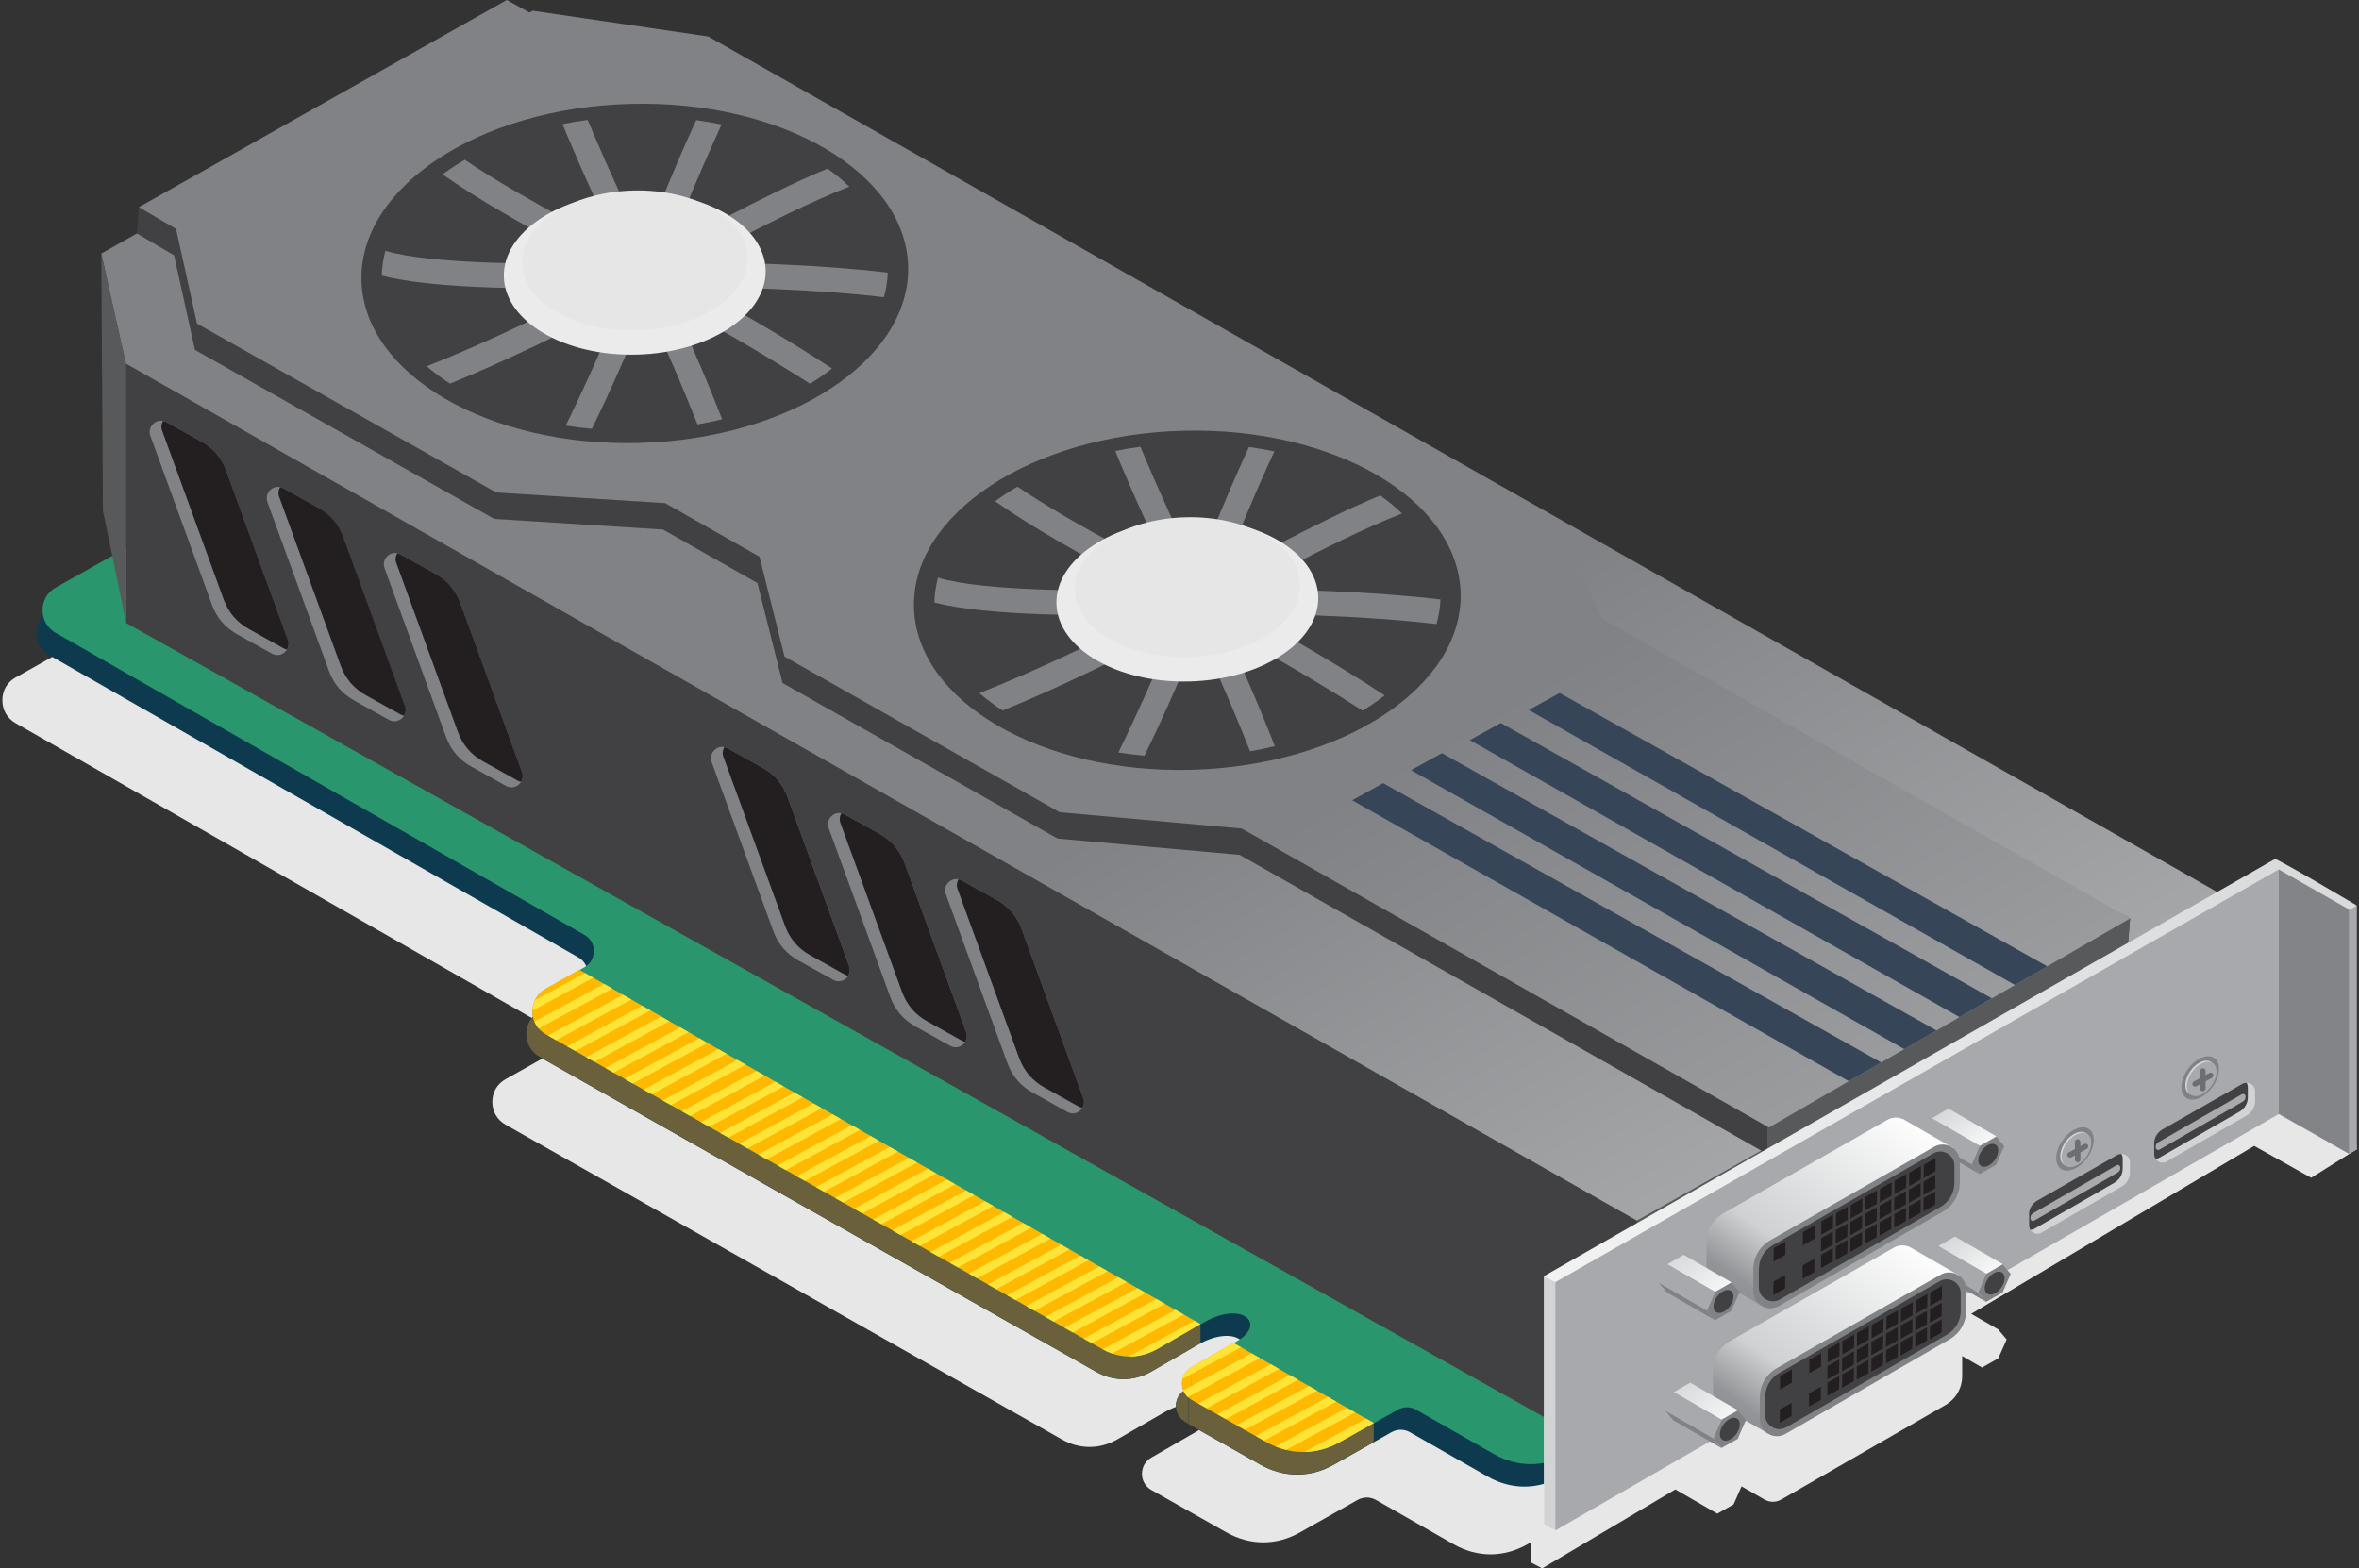 <?xml version="1.0" encoding="UTF-8"?> <svg xmlns="http://www.w3.org/2000/svg" width="194" height="129" viewBox="0 0 194 129" fill="none"><rect x="0" y="0" width="194" height="129" fill="#333333" stroke="none"/><path fill-rule="evenodd" clip-rule="evenodd" d="M0.196 57.612C0.196 58.405 0.593 59.081 1.279 59.478L44.757 84.317C45.253 84.597 45.533 85.083 45.533 85.651C45.533 86.219 45.244 86.706 44.748 86.986L41.57 88.771C40.875 89.159 40.487 89.844 40.487 90.637C40.487 91.431 40.884 92.107 41.57 92.504L87.331 118.397C88.794 119.227 90.455 119.218 91.908 118.379L95.709 116.188C98.851 114.376 100.891 116.306 98.417 117.739L94.68 119.894C94.192 120.173 93.913 120.66 93.913 121.228C93.913 121.796 94.201 122.274 94.689 122.554L100.846 126.034C102.787 127.134 104.98 127.143 106.921 126.034L111.643 123.374C112.13 123.104 112.672 123.104 113.16 123.374L119.542 127.016C121.474 128.125 123.677 128.125 125.618 127.016L125.898 126.863V128.513L126.827 129L137.778 122.508L141.227 124.501L141.895 124.122L142.563 123.744L142.906 122.968L143.222 122.256L145.09 123.329C145.542 123.59 146.056 123.59 146.508 123.329L159.95 115.593C160.853 115.079 161.367 114.187 161.367 113.15V111.536L161.828 111.807L163.001 112.483L163.669 112.104L164.337 111.725L164.681 110.95L165.024 110.175L164.69 109.778L164.356 109.381L164.121 109.517L164.374 109.372L162.108 108.065L185.381 94.253L190.066 96.876L193.804 94.532L192.702 77.582C190.482 76.293 188.297 74.949 186.022 73.759L168.896 83.533L64.193 23.793C62.261 22.693 60.068 22.702 58.127 23.793L1.279 55.727C0.584 56.115 0.196 56.8 0.196 57.594V57.612Z" fill="#E7E7E7"></path><path fill-rule="evenodd" clip-rule="evenodd" d="M185.282 85.724L67.001 18.239C65.069 17.139 62.875 17.148 60.934 18.239L4.087 50.174C3.392 50.561 3.004 51.246 2.995 52.04C2.995 52.833 3.392 53.51 4.078 53.906L47.555 78.745C48.052 79.025 48.332 79.511 48.332 80.079C48.332 80.647 48.043 81.134 47.546 81.414L44.369 83.199C43.673 83.587 43.285 84.272 43.276 85.065C43.276 85.859 43.673 86.535 44.36 86.932L90.121 112.825C91.583 113.655 93.245 113.646 94.698 112.807L98.499 110.616C101.64 108.804 103.681 110.734 101.207 112.167L97.469 114.322C96.982 114.602 96.702 115.088 96.702 115.656C96.702 116.224 96.991 116.702 97.478 116.982L103.635 120.462C105.576 121.562 107.77 121.571 109.711 120.462L114.432 117.802C114.92 117.532 115.462 117.532 115.949 117.802L122.332 121.445C124.264 122.554 126.466 122.554 128.407 121.445L185.282 89.447C185.977 89.059 186.365 88.374 186.374 87.581C186.374 86.787 185.977 86.111 185.291 85.714L185.282 85.724Z" fill="#0D3A4E"></path><path fill-rule="evenodd" clip-rule="evenodd" d="M46.111 82.216L97.713 108.408V111.067L94.707 112.798C93.254 113.637 91.592 113.646 90.13 112.816L44.369 86.923C43.682 86.526 43.285 85.85 43.285 85.056C43.285 84.263 43.682 83.578 44.378 83.19L46.111 82.216ZM97.487 116.964C96.991 116.684 96.711 116.197 96.711 115.638C96.711 115.07 96.991 114.584 97.478 114.304L97.722 114.169V117.099L97.496 116.973L97.487 116.964ZM97.713 111.058V108.399L98.724 108.912V110.481C98.652 110.517 98.58 110.553 98.508 110.598L97.713 111.058ZM101.207 112.149C101.342 112.068 101.469 111.987 101.577 111.906L112.97 117.045V118.614L109.702 120.453C107.761 121.553 105.567 121.544 103.626 120.453L97.695 117.099V114.169L101.189 112.149H101.207Z" fill="#6A603B"></path><path fill-rule="evenodd" clip-rule="evenodd" d="M185.778 83.875L67.498 16.391C65.566 15.291 63.372 15.3 61.431 16.391L4.584 48.325C3.888 48.713 3.5 49.398 3.5 50.192C3.5 50.985 3.897 51.661 4.584 52.058L48.061 76.897C48.557 77.176 48.837 77.663 48.837 78.231C48.837 78.799 48.548 79.286 48.052 79.566L44.874 81.351C44.179 81.738 43.791 82.424 43.791 83.217C43.791 84.01 44.188 84.687 44.874 85.083L90.635 110.977C92.098 111.807 93.759 111.798 95.213 110.959L99.013 108.768C102.155 106.956 104.195 108.885 101.721 110.319L97.984 112.474C97.496 112.753 97.217 113.24 97.217 113.808C97.217 114.376 97.505 114.854 97.993 115.133L104.15 118.614C106.091 119.714 108.285 119.714 110.226 118.614L114.947 115.954C115.435 115.683 115.976 115.683 116.464 115.954L122.846 119.596C124.778 120.705 126.981 120.705 128.922 119.596L185.796 87.599C186.491 87.211 186.88 86.526 186.889 85.733C186.889 84.939 186.491 84.263 185.805 83.866L185.778 83.875Z" fill="#29966D"></path><path fill-rule="evenodd" clip-rule="evenodd" d="M47.646 79.773L97.957 108.471V109.345L95.204 110.932C93.75 111.77 92.089 111.779 90.626 110.95L44.865 85.056C44.179 84.66 43.782 83.983 43.782 83.19C43.782 82.397 44.179 81.711 44.865 81.324L47.637 79.764L47.646 79.773ZM97.199 113.79C97.199 113.231 97.469 112.744 97.957 112.465V115.106C97.478 114.827 97.199 114.349 97.199 113.79ZM97.957 109.345V108.471L98.715 108.903L97.957 109.345ZM97.966 112.456L101.424 110.454L112.97 117.045L110.198 118.605C108.258 119.705 106.064 119.695 104.123 118.605L97.966 115.124H97.948V112.465L97.966 112.456Z" fill="#FFB901"></path><path fill-rule="evenodd" clip-rule="evenodd" d="M175.342 73.462L171.948 71.532V69.45H168.283L110.289 36.452H87.638L134.6 120.823L182.375 93.567V73.462H175.342Z" fill="#58595B"></path><path fill-rule="evenodd" clip-rule="evenodd" d="M182.474 73.444L58.244 3.002L43.8 0.884L8.33 20.854L10.343 29.96L134.6 100.401L182.474 73.444Z" fill="url(#paint0_linear_2065_8602)"></path><path fill-rule="evenodd" clip-rule="evenodd" d="M174.999 77.708L175.171 75.544L131.648 53.104L127.947 45.909L105.215 32.998L92.053 30.708L84.695 26.543L80.84 19.141L57.007 5.725L44.648 3.913L41.507 2.164L11.418 17.04L11.255 19.204L14.315 20.998L16.031 28.779L40.64 42.681L54.525 43.556L62.289 47.956L64.356 56.178L86.97 68.972L101.947 70.315L145.298 94.902L174.999 77.708Z" fill="#414042"></path><path fill-rule="evenodd" clip-rule="evenodd" d="M174.999 77.708L175.171 75.544L158.831 67.115H145.343V94.884L174.999 77.708Z" fill="#58595B"></path><path fill-rule="evenodd" clip-rule="evenodd" d="M10.379 29.924V51.246L134.6 120.822V100.401L10.379 29.924Z" fill="#414042"></path><path fill-rule="evenodd" clip-rule="evenodd" d="M175.171 75.544L131.82 50.931L128.118 43.736L105.387 30.834L92.224 28.544L84.867 24.379L81.012 16.968L57.17 3.552L44.82 1.74L41.678 0L11.418 17.04L14.478 18.825L16.202 26.615L40.812 40.509L54.696 41.383L62.46 45.792L64.518 54.005L87.142 66.808L102.119 68.151L145.47 92.738L175.171 75.544Z" fill="url(#paint1_linear_2065_8602)"></path><path fill-rule="evenodd" clip-rule="evenodd" d="M8.33 20.854L10.379 29.96V51.247L8.466 42.014L8.33 20.854Z" fill="#58595B"></path><path fill-rule="evenodd" clip-rule="evenodd" d="M97.271 35.433C84.858 35.757 74.954 42.276 75.162 49.975C75.37 57.675 85.598 63.653 98.011 63.319C110.424 62.985 120.328 56.476 120.12 48.776C119.912 41.077 109.684 35.099 97.271 35.433Z" fill="#414042"></path><path fill-rule="evenodd" clip-rule="evenodd" d="M97.298 36.469C85.806 36.776 76.642 42.799 76.832 49.921C77.022 57.044 86.492 62.58 97.975 62.273C109.467 61.967 118.63 55.944 118.441 48.821C118.251 41.699 108.781 36.163 97.289 36.469H97.298Z" fill="#414042"></path><path d="M81.843 41.23C83.278 42.249 85.02 43.34 86.916 44.44C89.263 45.81 91.881 47.217 94.445 48.56C91.592 48.587 88.658 48.587 85.95 48.497C82.285 48.371 79.071 48.091 77.139 47.514C76.959 48.181 76.859 48.857 76.841 49.552C78.99 50.12 82.24 50.408 85.887 50.534C88.577 50.624 91.493 50.624 94.346 50.597C92.333 51.643 90.329 52.653 88.397 53.573L88.361 53.591C85.508 54.943 82.826 56.115 80.543 57.008C81.12 57.513 81.761 58 82.456 58.441C84.506 57.612 86.799 56.593 89.209 55.448L89.272 55.421C91.592 54.321 94.048 53.077 96.513 51.761C95.474 54.294 94.382 56.773 93.308 59.09C92.856 60.055 92.414 60.993 91.972 61.895C92.676 62.003 93.389 62.093 94.12 62.156C94.472 61.435 94.824 60.704 95.176 59.947C96.332 57.468 97.487 54.799 98.598 52.067C99.844 54.718 100.999 57.359 102.019 59.848C102.29 60.506 102.552 61.155 102.805 61.795C103.5 61.678 104.177 61.534 104.836 61.371C104.538 60.614 104.24 59.848 103.915 59.072C102.958 56.728 101.884 54.276 100.755 51.833C103.103 53.095 105.405 54.393 107.544 55.664C109.151 56.62 110.668 57.558 112.058 58.45C112.708 58.054 113.313 57.639 113.873 57.197C112.275 56.142 110.487 55.033 108.583 53.906C106.687 52.779 104.674 51.634 102.588 50.507C104.908 50.516 107.192 50.571 109.368 50.67C112.636 50.805 115.651 51.039 118.134 51.328C118.323 50.67 118.432 49.993 118.459 49.308C115.895 49.002 112.798 48.767 109.449 48.623C107.246 48.533 104.917 48.47 102.552 48.461C105.062 47.099 107.662 45.738 110.099 44.548C111.977 43.637 113.755 42.835 115.299 42.24C114.766 41.717 114.162 41.221 113.512 40.752C112.176 41.302 110.722 41.969 109.205 42.709C106.407 44.07 103.374 45.675 100.503 47.244C101.694 44.25 102.985 41.113 104.258 38.309C104.439 37.912 104.619 37.515 104.8 37.128C104.123 36.983 103.419 36.866 102.715 36.767L102.389 37.47C101.035 40.446 99.663 43.791 98.408 46.964C96.955 43.935 95.447 40.698 94.183 37.696C94.048 37.38 93.912 37.065 93.786 36.749C93.082 36.839 92.396 36.956 91.719 37.092C91.899 37.551 92.098 38.02 92.296 38.489C93.47 41.284 94.879 44.322 96.26 47.208C93.461 45.756 90.554 44.196 87.927 42.672C86.365 41.762 84.912 40.869 83.675 40.031C83.025 40.41 82.411 40.806 81.834 41.239L81.843 41.23Z" fill="#808285"></path><path fill-rule="evenodd" clip-rule="evenodd" d="M97.469 42.7C91.529 42.853 86.79 45.972 86.88 49.66C86.979 53.347 91.881 56.205 97.822 56.052C103.762 55.899 108.501 52.779 108.411 49.092C108.312 45.404 103.41 42.546 97.469 42.7Z" fill="#EBEBEB"></path><path fill-rule="evenodd" clip-rule="evenodd" d="M51.834 8.547C39.421 8.872 29.518 15.39 29.726 23.09C29.933 30.789 40.162 36.767 52.575 36.433C64.988 36.109 74.891 29.59 74.684 21.891C74.476 14.191 64.248 8.214 51.834 8.547Z" fill="#414042"></path><path fill-rule="evenodd" clip-rule="evenodd" d="M51.862 9.584C40.369 9.891 31.206 15.913 31.396 23.036C31.585 30.158 41.056 35.694 52.548 35.388C64.04 35.081 73.194 29.058 73.013 21.936C72.824 14.813 63.354 9.277 51.862 9.584Z" fill="#414042"></path><path d="M36.397 14.344C37.833 15.363 39.575 16.454 41.471 17.554C43.818 18.924 46.436 20.331 49 21.674C46.147 21.701 43.213 21.701 40.505 21.611C36.84 21.485 33.626 21.206 31.694 20.628C31.513 21.296 31.414 21.972 31.396 22.666C33.544 23.234 36.794 23.523 40.442 23.649C43.132 23.739 46.048 23.739 48.901 23.712C46.887 24.758 44.883 25.768 42.951 26.687L42.915 26.705C40.062 28.058 37.381 29.23 35.097 30.122C35.675 30.627 36.316 31.114 37.011 31.556C39.06 30.726 41.353 29.707 43.764 28.562L43.827 28.535C46.147 27.436 48.594 26.191 51.067 24.875C50.029 27.409 48.937 29.888 47.862 32.205C47.411 33.17 46.969 34.107 46.526 35.009C47.23 35.117 47.944 35.207 48.675 35.27C49.027 34.549 49.379 33.819 49.731 33.062C50.887 30.582 52.042 27.913 53.153 25.181C54.398 27.832 55.554 30.474 56.574 32.962C56.845 33.62 57.107 34.27 57.359 34.91C58.055 34.792 58.732 34.648 59.391 34.486C59.093 33.729 58.786 32.962 58.47 32.187C57.513 29.843 56.439 27.39 55.31 24.947C57.657 26.209 59.959 27.508 62.099 28.779C63.706 29.735 65.223 30.672 66.613 31.565C67.263 31.168 67.868 30.753 68.427 30.312C66.829 29.257 65.042 28.148 63.137 27.021C61.241 25.894 59.228 24.749 57.143 23.622C59.463 23.631 61.747 23.685 63.923 23.784C67.191 23.919 70.206 24.154 72.689 24.442C72.878 23.784 72.986 23.108 73.004 22.423C70.441 22.116 67.344 21.882 63.995 21.738C61.792 21.647 59.463 21.584 57.098 21.575C59.607 20.214 62.207 18.852 64.645 17.662C66.523 16.752 68.301 15.949 69.845 15.354C69.312 14.831 68.707 14.335 68.057 13.867C66.721 14.416 65.268 15.084 63.751 15.823C60.953 17.184 57.919 18.789 55.048 20.358C56.24 17.365 57.531 14.227 58.804 11.423C58.984 11.018 59.165 10.63 59.346 10.242C58.669 10.098 57.964 9.981 57.26 9.882L56.935 10.585C55.581 13.56 54.209 16.905 52.954 20.078C51.501 17.049 49.993 13.812 48.729 10.81C48.594 10.495 48.458 10.179 48.332 9.863C47.628 9.954 46.941 10.071 46.264 10.206C46.445 10.666 46.644 11.135 46.842 11.604C48.016 14.399 49.424 17.437 50.805 20.322C48.007 18.87 45.1 17.311 42.473 15.787C40.911 14.876 39.458 13.984 38.221 13.145C37.571 13.524 36.957 13.921 36.379 14.353L36.397 14.344Z" fill="#808285"></path><path fill-rule="evenodd" clip-rule="evenodd" d="M52.024 15.814C46.084 15.967 41.335 19.087 41.435 22.774C41.534 26.462 46.436 29.32 52.376 29.167C58.316 29.013 63.065 25.894 62.966 22.206C62.866 18.519 57.964 15.661 52.024 15.814Z" fill="#EBEBEB"></path><path fill-rule="evenodd" clip-rule="evenodd" d="M126.981 104.964V125.385L127.911 125.872L186.473 91.133L193.163 94.884L193.795 94.541V74.463C191.574 73.173 189.389 71.83 187.114 70.64L126.972 104.964H126.981Z" fill="url(#paint2_linear_2065_8602)"></path><path fill-rule="evenodd" clip-rule="evenodd" d="M126.981 105V125.385L127.911 125.881L131.883 123.527V107.398L126.981 105Z" fill="#D1D3D4"></path><path fill-rule="evenodd" clip-rule="evenodd" d="M191.556 93.982L193.172 94.893L193.804 94.55V74.508L191.556 75.788V93.982Z" fill="#A7A9AC"></path><path fill-rule="evenodd" clip-rule="evenodd" d="M127.911 105.459V125.88L187.403 91.629V71.514L127.911 105.459Z" fill="#A7A9AC"></path><path fill-rule="evenodd" clip-rule="evenodd" d="M193.172 74.805V94.893L187.403 91.629V71.514L193.172 74.805Z" fill="#828487"></path><path fill-rule="evenodd" clip-rule="evenodd" d="M125.717 58.396L165.71 81.017L168.364 79.484L128.263 56.999L125.717 58.396Z" fill="#364557"></path><path fill-rule="evenodd" clip-rule="evenodd" d="M120.878 60.876L161.151 83.659L163.805 82.117L123.424 59.469L120.878 60.876Z" fill="#364557"></path><path fill-rule="evenodd" clip-rule="evenodd" d="M116.039 63.346L156.601 86.291L159.255 84.759L118.585 61.949L116.039 63.346Z" fill="#364557"></path><path fill-rule="evenodd" clip-rule="evenodd" d="M111.201 65.825L152.042 88.933L154.705 87.391L113.746 64.419L111.201 65.825Z" fill="#364557"></path><path fill-rule="evenodd" clip-rule="evenodd" d="M179.928 87.941C179.287 88.843 179.224 89.898 179.784 90.294C180.344 90.691 181.319 90.285 181.959 89.384C182.6 88.482 182.664 87.427 182.104 87.031C181.544 86.634 180.569 87.04 179.928 87.941Z" fill="#808285"></path><path fill-rule="evenodd" clip-rule="evenodd" d="M180.136 88.086C179.63 88.798 179.576 89.627 180.019 89.943C180.461 90.258 181.228 89.943 181.743 89.222C182.248 88.509 182.303 87.68 181.86 87.364C181.418 87.049 180.651 87.364 180.136 88.086Z" fill="#D1D3D4"></path><path fill-rule="evenodd" clip-rule="evenodd" d="M180.262 88.176C179.757 88.888 179.703 89.718 180.145 90.033C180.587 90.349 181.355 90.033 181.869 89.312C182.375 88.6 182.429 87.77 181.987 87.454C181.544 87.139 180.777 87.454 180.262 88.176Z" fill="#A7A9AC"></path><path d="M181.156 89.754C181.282 89.754 181.382 89.654 181.382 89.528V88.086C181.382 87.959 181.282 87.86 181.156 87.86C181.03 87.86 180.93 87.959 180.93 88.086V89.528C180.93 89.654 181.03 89.754 181.156 89.754Z" fill="#6D6E71"></path><path d="M180.524 89.375C180.524 89.375 180.596 89.375 180.632 89.348L181.905 88.654C182.014 88.591 182.059 88.455 181.996 88.347C181.932 88.239 181.797 88.194 181.689 88.257L180.416 88.951C180.308 89.014 180.262 89.15 180.326 89.258C180.371 89.33 180.443 89.375 180.524 89.375Z" fill="#6D6E71"></path><path fill-rule="evenodd" clip-rule="evenodd" d="M177.157 94.09V94.938C177.157 95.19 177.283 95.407 177.5 95.533C177.717 95.659 177.969 95.659 178.195 95.533L184.758 91.755C185.2 91.503 185.453 91.07 185.453 90.565V89.754C185.453 89.501 185.327 89.285 185.11 89.159C184.894 89.032 184.641 89.032 184.424 89.159L177.861 92.9C177.419 93.153 177.166 93.585 177.166 94.099L177.157 94.09Z" fill="#D1D3D4"></path><path fill-rule="evenodd" clip-rule="evenodd" d="M177.157 94.09V94.938C177.157 95.073 177.193 95.199 177.256 95.308C177.374 95.308 177.491 95.28 177.599 95.217L184.162 91.44C184.605 91.187 184.857 90.754 184.857 90.25V89.429C184.857 89.294 184.821 89.168 184.749 89.059C184.632 89.059 184.514 89.087 184.406 89.15L177.843 92.891C177.401 93.144 177.148 93.576 177.148 94.09H177.157Z" fill="#414042"></path><path fill-rule="evenodd" clip-rule="evenodd" d="M177.283 94.307V94.379C177.283 94.451 177.319 94.514 177.383 94.559C177.446 94.595 177.518 94.595 177.59 94.559L184.46 90.601C184.587 90.529 184.668 90.394 184.668 90.249V90.186C184.668 90.114 184.632 90.051 184.569 90.006C184.505 89.97 184.433 89.97 184.361 90.006L177.491 93.955C177.364 94.027 177.283 94.162 177.283 94.307Z" fill="#A7A9AC"></path><path fill-rule="evenodd" clip-rule="evenodd" d="M169.628 93.784C168.987 94.685 168.924 95.74 169.483 96.137C170.043 96.534 171.018 96.128 171.659 95.226C172.3 94.325 172.363 93.27 171.803 92.873C171.244 92.477 170.269 92.882 169.628 93.784Z" fill="#808285"></path><path fill-rule="evenodd" clip-rule="evenodd" d="M169.844 93.937C169.339 94.649 169.285 95.479 169.727 95.794C170.169 96.11 170.937 95.794 171.451 95.073C171.957 94.361 172.011 93.531 171.569 93.216C171.126 92.9 170.359 93.216 169.844 93.937Z" fill="#D1D3D4"></path><path fill-rule="evenodd" clip-rule="evenodd" d="M169.962 94.018C169.456 94.731 169.402 95.56 169.844 95.876C170.287 96.191 171.054 95.876 171.569 95.154C172.074 94.442 172.128 93.612 171.686 93.297C171.244 92.981 170.476 93.297 169.962 94.018Z" fill="#A7A9AC"></path><path d="M170.865 95.596C170.991 95.596 171.09 95.497 171.09 95.371V93.928C171.09 93.802 170.991 93.703 170.865 93.703C170.738 93.703 170.639 93.802 170.639 93.928V95.371C170.639 95.497 170.738 95.596 170.865 95.596Z" fill="#6D6E71"></path><path d="M170.233 95.217C170.233 95.217 170.305 95.217 170.341 95.19L171.614 94.496C171.722 94.433 171.767 94.298 171.704 94.19C171.641 94.081 171.506 94.036 171.397 94.099L170.124 94.794C170.016 94.857 169.971 94.992 170.034 95.1C170.079 95.172 170.151 95.217 170.233 95.217Z" fill="#6D6E71"></path><path fill-rule="evenodd" clip-rule="evenodd" d="M166.865 99.942V100.789C166.865 101.042 166.992 101.258 167.208 101.384C167.425 101.51 167.678 101.51 167.903 101.384L174.467 97.606C174.909 97.354 175.162 96.921 175.162 96.416V95.605C175.162 95.353 175.035 95.136 174.819 95.01C174.602 94.884 174.349 94.884 174.132 95.01L167.569 98.752C167.127 99.004 166.874 99.437 166.874 99.951L166.865 99.942Z" fill="#D1D3D4"></path><path fill-rule="evenodd" clip-rule="evenodd" d="M166.865 99.942V100.789C166.865 100.924 166.901 101.051 166.965 101.159C167.082 101.159 167.199 101.132 167.308 101.069L173.871 97.291C174.313 97.038 174.566 96.606 174.566 96.101V95.28C174.566 95.145 174.53 95.019 174.458 94.911C174.34 94.911 174.223 94.938 174.115 95.001L167.551 98.743C167.109 98.995 166.856 99.428 166.856 99.942H166.865Z" fill="#414042"></path><path fill-rule="evenodd" clip-rule="evenodd" d="M166.983 100.149V100.221C166.983 100.293 167.019 100.356 167.082 100.402C167.145 100.438 167.217 100.438 167.29 100.402L174.16 96.444C174.286 96.371 174.367 96.236 174.367 96.092V96.029C174.367 95.957 174.331 95.894 174.268 95.849C174.205 95.812 174.133 95.812 174.06 95.849L167.19 99.797C167.055 99.87 166.983 100.005 166.983 100.149Z" fill="#A7A9AC"></path><path fill-rule="evenodd" clip-rule="evenodd" d="M81.933 74.003L79.098 72.425C78.755 72.236 78.349 72.272 78.051 72.533C77.753 72.786 77.645 73.182 77.78 73.543L82.845 87.437C83.242 88.519 83.928 89.321 84.939 89.88L87.774 91.458C88.117 91.647 88.523 91.611 88.821 91.35C89.119 91.097 89.218 90.7 89.092 90.34L84.027 76.446C83.63 75.364 82.944 74.562 81.933 74.003Z" fill="#808285"></path><path fill-rule="evenodd" clip-rule="evenodd" d="M81.933 74.003L79.098 72.425C79.008 72.38 78.918 72.344 78.827 72.326C78.683 72.56 78.647 72.849 78.746 73.119L83.811 87.013C84.208 88.095 84.894 88.897 85.905 89.456L88.74 91.034C88.83 91.079 88.92 91.115 89.01 91.133C89.155 90.899 89.191 90.61 89.092 90.34L84.027 76.446C83.63 75.364 82.944 74.562 81.933 74.003Z" fill="#231F20"></path><path fill-rule="evenodd" clip-rule="evenodd" d="M72.3 68.566L69.466 66.988C69.123 66.799 68.716 66.835 68.418 67.097C68.12 67.349 68.012 67.746 68.147 68.106L73.212 82C73.609 83.082 74.295 83.884 75.306 84.443L78.141 86.021C78.484 86.21 78.891 86.174 79.188 85.913C79.486 85.66 79.586 85.264 79.459 84.903L74.395 71.01C73.997 69.928 73.311 69.125 72.3 68.566Z" fill="#808285"></path><path fill-rule="evenodd" clip-rule="evenodd" d="M72.3 68.566L69.466 66.989C69.375 66.943 69.285 66.907 69.195 66.889C69.05 67.124 69.014 67.412 69.113 67.683L74.178 81.576C74.575 82.658 75.261 83.461 76.272 84.02L79.107 85.597C79.197 85.642 79.288 85.678 79.378 85.697C79.522 85.462 79.558 85.174 79.459 84.903L74.395 71.01C73.997 69.928 73.311 69.125 72.3 68.566Z" fill="#231F20"></path><path fill-rule="evenodd" clip-rule="evenodd" d="M62.677 63.13L59.842 61.552C59.499 61.362 59.093 61.398 58.795 61.66C58.497 61.912 58.398 62.309 58.524 62.679L63.589 76.572C63.986 77.654 64.672 78.457 65.683 79.016L68.527 80.593C68.87 80.783 69.276 80.747 69.574 80.485C69.872 80.233 69.971 79.836 69.845 79.475L64.78 65.582C64.383 64.5 63.697 63.698 62.686 63.139L62.677 63.13Z" fill="#808285"></path><path fill-rule="evenodd" clip-rule="evenodd" d="M62.677 63.13L59.842 61.552C59.752 61.507 59.661 61.471 59.571 61.453C59.427 61.687 59.391 61.976 59.49 62.246L64.555 76.14C64.952 77.222 65.638 78.024 66.649 78.583L69.484 80.161C69.574 80.206 69.664 80.242 69.754 80.26C69.899 80.025 69.935 79.737 69.836 79.466L64.771 65.573C64.374 64.491 63.688 63.689 62.677 63.13Z" fill="#231F20"></path><path fill-rule="evenodd" clip-rule="evenodd" d="M35.774 47.18L32.94 45.603C32.596 45.413 32.19 45.449 31.892 45.711C31.594 45.963 31.495 46.36 31.622 46.73L36.686 60.623C37.083 61.705 37.769 62.507 38.781 63.066L41.615 64.644C41.958 64.834 42.364 64.797 42.662 64.536C42.96 64.284 43.06 63.887 42.933 63.526L37.869 49.633C37.471 48.551 36.785 47.748 35.774 47.189V47.18Z" fill="#808285"></path><path fill-rule="evenodd" clip-rule="evenodd" d="M35.774 47.18L32.94 45.603C32.849 45.557 32.759 45.521 32.669 45.503C32.524 45.738 32.488 46.026 32.587 46.297L37.652 60.19C38.049 61.272 38.735 62.075 39.746 62.634L42.581 64.212C42.671 64.257 42.762 64.293 42.852 64.311C42.996 64.076 43.032 63.788 42.933 63.517L37.869 49.624C37.471 48.542 36.785 47.739 35.774 47.18Z" fill="#231F20"></path><path fill-rule="evenodd" clip-rule="evenodd" d="M26.142 41.744L23.307 40.166C22.964 39.977 22.558 40.013 22.26 40.274C21.962 40.527 21.863 40.923 21.989 41.293L27.053 55.187C27.451 56.269 28.137 57.071 29.148 57.63L31.983 59.208C32.326 59.397 32.732 59.361 33.03 59.099C33.328 58.847 33.427 58.45 33.301 58.09L28.236 44.196C27.839 43.114 27.153 42.312 26.142 41.753V41.744Z" fill="#808285"></path><path fill-rule="evenodd" clip-rule="evenodd" d="M26.142 41.744L23.307 40.166C23.217 40.121 23.126 40.085 23.036 40.067C22.892 40.301 22.856 40.59 22.955 40.86L28.019 54.754C28.417 55.836 29.103 56.638 30.114 57.197L32.958 58.775C33.048 58.82 33.138 58.856 33.228 58.874C33.373 58.64 33.409 58.351 33.31 58.081L28.245 44.187C27.848 43.105 27.162 42.303 26.151 41.744H26.142Z" fill="#231F20"></path><path fill-rule="evenodd" clip-rule="evenodd" d="M16.518 36.298L13.684 34.72C13.34 34.531 12.934 34.567 12.636 34.828C12.338 35.081 12.23 35.478 12.365 35.847L17.43 49.741C17.827 50.823 18.513 51.625 19.524 52.184L22.359 53.762C22.702 53.951 23.108 53.915 23.406 53.654C23.704 53.401 23.803 53.005 23.677 52.644L18.613 38.751C18.215 37.669 17.529 36.866 16.518 36.307V36.298Z" fill="#808285"></path><path fill-rule="evenodd" clip-rule="evenodd" d="M16.518 36.298L13.683 34.72C13.593 34.675 13.503 34.639 13.413 34.621C13.268 34.856 13.232 35.144 13.331 35.415L18.396 49.308C18.793 50.39 19.479 51.193 20.49 51.752L23.325 53.329C23.415 53.374 23.506 53.41 23.596 53.428C23.74 53.194 23.776 52.906 23.677 52.635L18.613 38.742C18.215 37.66 17.529 36.857 16.518 36.298Z" fill="#231F20"></path><path fill-rule="evenodd" clip-rule="evenodd" d="M110.767 118.289L109.756 118.839C108.953 119.218 108.122 119.407 107.283 119.425L112.338 116.684L112.979 117.045L110.767 118.289Z" fill="#FFE438"></path><path fill-rule="evenodd" clip-rule="evenodd" d="M111.453 116.179L105.775 119.254C105.477 119.182 105.188 119.091 104.899 118.974L110.767 115.792L111.444 116.179H111.453Z" fill="#FFE438"></path><path fill-rule="evenodd" clip-rule="evenodd" d="M109.892 115.287L103.951 118.496L103.274 118.109L109.205 114.899L109.892 115.287Z" fill="#FFE438"></path><path fill-rule="evenodd" clip-rule="evenodd" d="M108.321 114.385L102.38 117.604L101.703 117.225L107.644 113.997L108.321 114.385Z" fill="#FFE438"></path><path fill-rule="evenodd" clip-rule="evenodd" d="M106.75 113.493L100.81 116.72L100.124 116.333L106.073 113.105L106.75 113.493Z" fill="#FFE438"></path><path fill-rule="evenodd" clip-rule="evenodd" d="M105.188 112.6L99.239 115.828L98.553 115.44L104.511 112.212L105.188 112.6Z" fill="#FFE438"></path><path fill-rule="evenodd" clip-rule="evenodd" d="M103.617 111.707L97.695 114.917C97.524 114.764 97.397 114.574 97.307 114.367L102.931 111.32L103.608 111.707H103.617Z" fill="#FFE438"></path><path fill-rule="evenodd" clip-rule="evenodd" d="M102.055 110.815L97.244 113.42C97.334 113.015 97.587 112.672 97.966 112.456L101.424 110.454L102.046 110.806L102.055 110.815Z" fill="#FFE438"></path><path fill-rule="evenodd" clip-rule="evenodd" d="M92.829 111.572L98.237 108.642L98.715 108.912L95.204 110.941C94.445 111.374 93.642 111.59 92.829 111.572Z" fill="#FFE438"></path><path fill-rule="evenodd" clip-rule="evenodd" d="M97.352 108.128L91.457 111.329C91.195 111.239 90.942 111.13 90.69 110.986L96.675 107.74L97.352 108.128Z" fill="#FFE438"></path><path fill-rule="evenodd" clip-rule="evenodd" d="M95.79 107.235L89.796 110.481L89.11 110.103L95.104 106.848L95.79 107.235Z" fill="#FFE438"></path><path fill-rule="evenodd" clip-rule="evenodd" d="M94.219 106.343L88.225 109.598L87.539 109.21L93.542 105.955L94.219 106.343Z" fill="#FFE438"></path><path fill-rule="evenodd" clip-rule="evenodd" d="M92.658 105.45L86.645 108.705L85.968 108.317L91.972 105.063L92.658 105.45Z" fill="#FFE438"></path><path fill-rule="evenodd" clip-rule="evenodd" d="M91.087 104.558L85.074 107.812L84.397 107.425L90.41 104.17L91.087 104.558Z" fill="#FFE438"></path><path fill-rule="evenodd" clip-rule="evenodd" d="M89.516 103.665L83.504 106.929L82.817 106.541L88.839 103.277L89.516 103.665Z" fill="#FFE438"></path><path fill-rule="evenodd" clip-rule="evenodd" d="M87.954 102.773L81.933 106.036L81.247 105.649L87.277 102.385L87.954 102.773Z" fill="#FFE438"></path><path fill-rule="evenodd" clip-rule="evenodd" d="M86.383 101.88L80.353 105.144L79.676 104.756L85.706 101.492L86.383 101.88Z" fill="#FFE438"></path><path fill-rule="evenodd" clip-rule="evenodd" d="M84.822 100.979L78.782 104.251L78.105 103.864L84.136 100.591L84.822 100.979Z" fill="#FFE438"></path><path fill-rule="evenodd" clip-rule="evenodd" d="M83.251 100.086L77.211 103.368L76.525 102.98L82.574 99.698L83.251 100.086Z" fill="#FFE438"></path><path fill-rule="evenodd" clip-rule="evenodd" d="M81.689 99.193L75.641 102.475L74.954 102.087L81.003 98.806L81.689 99.193Z" fill="#FFE438"></path><path fill-rule="evenodd" clip-rule="evenodd" d="M80.118 98.301L74.061 101.582L73.383 101.195L79.441 97.913L80.118 98.301Z" fill="#FFE438"></path><path fill-rule="evenodd" clip-rule="evenodd" d="M78.556 97.408L72.49 100.69L71.804 100.311L77.87 97.02L78.556 97.408Z" fill="#FFE438"></path><path fill-rule="evenodd" clip-rule="evenodd" d="M76.986 96.516L70.919 99.806L70.233 99.419L76.309 96.128L76.986 96.516Z" fill="#FFE438"></path><path fill-rule="evenodd" clip-rule="evenodd" d="M75.415 95.623L69.339 98.914L68.662 98.526L74.738 95.235L75.415 95.623Z" fill="#FFE438"></path><path fill-rule="evenodd" clip-rule="evenodd" d="M73.853 94.721L67.768 98.021L67.091 97.633L73.176 94.343L73.853 94.721Z" fill="#FFE438"></path><path fill-rule="evenodd" clip-rule="evenodd" d="M72.282 93.829L66.198 97.129L65.511 96.75L71.605 93.441L72.282 93.829Z" fill="#FFE438"></path><path fill-rule="evenodd" clip-rule="evenodd" d="M70.72 92.936L64.627 96.245L63.941 95.857L70.043 92.549L70.72 92.936Z" fill="#FFE438"></path><path fill-rule="evenodd" clip-rule="evenodd" d="M69.15 92.044L63.047 95.353L62.37 94.965L68.472 91.656L69.15 92.044Z" fill="#FFE438"></path><path fill-rule="evenodd" clip-rule="evenodd" d="M67.588 91.151L61.476 94.46L60.799 94.072L66.902 90.763L67.588 91.151Z" fill="#FFE438"></path><path fill-rule="evenodd" clip-rule="evenodd" d="M66.017 90.258L59.905 93.567L59.219 93.189L65.34 89.871L66.017 90.258Z" fill="#FFE438"></path><path fill-rule="evenodd" clip-rule="evenodd" d="M64.455 89.366L58.334 92.684L57.648 92.296L63.769 88.978L64.455 89.366Z" fill="#FFE438"></path><path fill-rule="evenodd" clip-rule="evenodd" d="M62.884 88.473L56.755 91.791L56.078 91.404L62.207 88.086L62.884 88.473Z" fill="#FFE438"></path><path fill-rule="evenodd" clip-rule="evenodd" d="M61.313 87.572L55.184 90.899L54.498 90.511L60.636 87.184L61.313 87.572Z" fill="#FFE438"></path><path fill-rule="evenodd" clip-rule="evenodd" d="M59.752 86.679L53.613 90.006L52.927 89.627L59.075 86.291L59.752 86.679Z" fill="#FFE438"></path><path fill-rule="evenodd" clip-rule="evenodd" d="M58.181 85.787L52.033 89.122L51.356 88.735L57.504 85.399L58.181 85.787Z" fill="#FFE438"></path><path fill-rule="evenodd" clip-rule="evenodd" d="M56.619 84.894L50.462 88.23L49.785 87.842L55.942 84.506L56.619 84.894Z" fill="#FFE438"></path><path fill-rule="evenodd" clip-rule="evenodd" d="M55.048 84.001L48.891 87.337L48.205 86.95L54.371 83.614L55.048 84.001Z" fill="#FFE438"></path><path fill-rule="evenodd" clip-rule="evenodd" d="M53.487 83.109L47.321 86.445L46.635 86.066L52.8 82.721L53.487 83.109Z" fill="#FFE438"></path><path fill-rule="evenodd" clip-rule="evenodd" d="M51.916 82.216L45.741 85.561L45.064 85.174L51.239 81.829L51.916 82.216Z" fill="#FFE438"></path><path fill-rule="evenodd" clip-rule="evenodd" d="M50.354 81.315L44.305 84.597C44.161 84.425 44.044 84.236 43.953 84.028L49.677 80.927L50.354 81.315Z" fill="#FFE438"></path><path fill-rule="evenodd" clip-rule="evenodd" d="M48.783 80.422L43.791 83.127C43.791 82.82 43.872 82.523 43.998 82.261L48.115 80.034L48.792 80.422H48.783Z" fill="#FFE438"></path><path fill-rule="evenodd" clip-rule="evenodd" d="M164.166 93.477L163.489 93.856L162.821 94.235L162.478 95.01L162.144 95.776L162.478 96.173L162.803 96.57L163.48 96.191L164.148 95.812L164.491 95.037L164.825 94.271L164.491 93.874L164.166 93.477Z" fill="#808285"></path><path fill-rule="evenodd" clip-rule="evenodd" d="M158.199 93.504L162.144 95.776L162.821 94.234L158.876 91.963L158.199 93.504Z" fill="#A7A9AC"></path><path fill-rule="evenodd" clip-rule="evenodd" d="M158.858 94.289L162.803 96.57L162.144 95.776L158.199 93.504L158.858 94.289Z" fill="#808285"></path><path fill-rule="evenodd" clip-rule="evenodd" d="M162.974 94.649C162.631 95.127 162.595 95.686 162.893 95.894C163.191 96.101 163.706 95.894 164.049 95.407C164.392 94.929 164.428 94.37 164.13 94.162C163.832 93.955 163.317 94.162 162.974 94.649Z" fill="#414042"></path><path fill-rule="evenodd" clip-rule="evenodd" d="M140.342 102.259V103.999C140.342 104.459 140.541 104.855 140.893 105.117C140.938 105.153 140.992 105.189 141.046 105.216C141.1 105.252 141.163 105.279 141.218 105.297L144.892 107.407L160.618 94.424L156.519 92.053H156.502C156.077 91.863 155.617 91.882 155.201 92.116L141.768 99.779C140.866 100.293 140.342 101.195 140.342 102.232V102.259Z" fill="url(#paint3_linear_2065_8602)"></path><path fill-rule="evenodd" clip-rule="evenodd" d="M144.188 104.45V106.19C144.188 106.713 144.449 107.155 144.892 107.416C145.343 107.677 145.858 107.677 146.309 107.416L159.751 99.671C160.654 99.157 161.169 98.265 161.169 97.228V95.56C161.169 95.037 160.916 94.595 160.465 94.334C160.013 94.073 159.499 94.073 159.047 94.334L145.614 101.997C144.711 102.511 144.188 103.404 144.188 104.45Z" fill="#808285"></path><path fill-rule="evenodd" clip-rule="evenodd" d="M144.639 104.432V105.865C144.639 106.289 144.856 106.659 145.226 106.875C145.596 107.091 146.02 107.091 146.39 106.875L159.562 99.284C160.302 98.86 160.726 98.121 160.726 97.264V95.885C160.726 95.461 160.519 95.091 160.149 94.875C159.778 94.658 159.354 94.658 158.984 94.875L145.822 102.403C145.072 102.827 144.648 103.566 144.648 104.423L144.639 104.432Z" fill="#414042"></path><path fill-rule="evenodd" clip-rule="evenodd" d="M158.199 96.894L159.165 96.344L159.183 95.253L158.217 95.794L158.199 96.894Z" fill="#231F20"></path><path fill-rule="evenodd" clip-rule="evenodd" d="M158.181 98.283L159.147 97.733L159.156 96.642L158.19 97.183L158.181 98.283Z" fill="#231F20"></path><path fill-rule="evenodd" clip-rule="evenodd" d="M156.998 97.561L157.964 97.012L157.973 95.912L157.007 96.462L156.998 97.561Z" fill="#231F20"></path><path fill-rule="evenodd" clip-rule="evenodd" d="M155.797 98.22L156.763 97.679L156.772 96.579L155.806 97.129L155.797 98.22Z" fill="#231F20"></path><path fill-rule="evenodd" clip-rule="evenodd" d="M154.588 98.887L155.563 98.346L155.572 97.246L154.606 97.796L154.588 98.887Z" fill="#231F20"></path><path fill-rule="evenodd" clip-rule="evenodd" d="M153.387 99.554L154.353 99.013L154.362 97.913L153.396 98.463L153.387 99.554Z" fill="#231F20"></path><path fill-rule="evenodd" clip-rule="evenodd" d="M152.186 100.221L153.152 99.671L153.161 98.58L152.195 99.121L152.186 100.221Z" fill="#231F20"></path><path fill-rule="evenodd" clip-rule="evenodd" d="M150.977 100.888L151.952 100.338L151.961 99.247L150.995 99.788L150.977 100.888Z" fill="#231F20"></path><path fill-rule="evenodd" clip-rule="evenodd" d="M149.776 101.556L150.742 101.006L150.751 99.915L149.785 100.456L149.776 101.556Z" fill="#231F20"></path><path fill-rule="evenodd" clip-rule="evenodd" d="M156.971 98.95L157.946 98.4L157.955 97.309L156.989 97.85L156.971 98.95Z" fill="#231F20"></path><path fill-rule="evenodd" clip-rule="evenodd" d="M155.77 99.617L156.736 99.067L156.754 97.967L155.779 98.517L155.77 99.617Z" fill="#231F20"></path><path fill-rule="evenodd" clip-rule="evenodd" d="M154.57 100.275L155.535 99.734L155.545 98.634L154.579 99.184L154.57 100.275Z" fill="#231F20"></path><path fill-rule="evenodd" clip-rule="evenodd" d="M153.36 100.943L154.335 100.402L154.344 99.302L153.378 99.852L153.36 100.943Z" fill="#231F20"></path><path fill-rule="evenodd" clip-rule="evenodd" d="M152.159 101.61L153.125 101.06L153.143 99.969L152.168 100.51L152.159 101.61Z" fill="#231F20"></path><path fill-rule="evenodd" clip-rule="evenodd" d="M150.959 102.277L151.924 101.727L151.933 100.636L150.968 101.177L150.959 102.277Z" fill="#231F20"></path><path fill-rule="evenodd" clip-rule="evenodd" d="M149.749 102.944L150.724 102.394L150.733 101.303L149.767 101.844L149.749 102.944Z" fill="#231F20"></path><path fill-rule="evenodd" clip-rule="evenodd" d="M158.181 99.635L159.147 99.094L159.156 97.994L158.19 98.544L158.181 99.635Z" fill="#231F20"></path><path fill-rule="evenodd" clip-rule="evenodd" d="M156.971 100.302L157.946 99.761L157.955 98.661L156.989 99.211L156.971 100.302Z" fill="#231F20"></path><path fill-rule="evenodd" clip-rule="evenodd" d="M155.77 100.97L156.736 100.429L156.754 99.329L155.779 99.879L155.77 100.97Z" fill="#231F20"></path><path fill-rule="evenodd" clip-rule="evenodd" d="M154.57 101.637L155.535 101.087L155.545 99.996L154.579 100.537L154.57 101.637Z" fill="#231F20"></path><path fill-rule="evenodd" clip-rule="evenodd" d="M153.36 102.304L154.335 101.754L154.344 100.663L153.378 101.204L153.36 102.304Z" fill="#231F20"></path><path fill-rule="evenodd" clip-rule="evenodd" d="M152.159 102.971L153.125 102.421L153.143 101.33L152.168 101.871L152.159 102.971Z" fill="#231F20"></path><path fill-rule="evenodd" clip-rule="evenodd" d="M150.959 103.638L151.924 103.088L151.933 101.988L150.968 102.538L150.959 103.638Z" fill="#231F20"></path><path fill-rule="evenodd" clip-rule="evenodd" d="M149.749 104.296L150.724 103.755L150.733 102.656L149.767 103.205L149.749 104.296Z" fill="#231F20"></path><path fill-rule="evenodd" clip-rule="evenodd" d="M148.259 102.43L149.234 101.88L149.243 100.789L148.277 101.33L148.259 102.43Z" fill="#231F20"></path><path fill-rule="evenodd" clip-rule="evenodd" d="M145.858 103.764L146.824 103.214L146.833 102.124L145.867 102.664L145.858 103.764Z" fill="#231F20"></path><path fill-rule="evenodd" clip-rule="evenodd" d="M148.241 105.18L149.207 104.63L149.216 103.539L148.25 104.08L148.241 105.18Z" fill="#231F20"></path><path fill-rule="evenodd" clip-rule="evenodd" d="M145.831 106.514L146.806 105.964L146.815 104.865L145.849 105.414L145.831 106.514Z" fill="#231F20"></path><path fill-rule="evenodd" clip-rule="evenodd" d="M137.11 103.99L141.055 106.262L142.409 105.486L138.464 103.214L137.11 103.99Z" fill="url(#paint4_linear_2065_8602)"></path><path fill-rule="evenodd" clip-rule="evenodd" d="M142.391 105.505L141.723 105.883L141.046 106.262L140.712 107.028L140.369 107.804L140.703 108.191L141.037 108.588L141.705 108.209L142.373 107.831L142.716 107.064L143.05 106.289L142.725 105.892L142.391 105.505Z" fill="#808285"></path><path fill-rule="evenodd" clip-rule="evenodd" d="M136.424 105.522L140.369 107.803L141.046 106.262L137.101 103.981L136.424 105.522Z" fill="#A7A9AC"></path><path fill-rule="evenodd" clip-rule="evenodd" d="M137.083 106.307L141.037 108.588L140.369 107.803L136.424 105.522L137.083 106.307Z" fill="#808285"></path><path fill-rule="evenodd" clip-rule="evenodd" d="M141.199 106.667C140.856 107.145 140.82 107.704 141.118 107.912C141.416 108.119 141.931 107.912 142.274 107.425C142.617 106.947 142.653 106.388 142.355 106.181C142.057 105.973 141.543 106.181 141.199 106.667Z" fill="#414042"></path><path fill-rule="evenodd" clip-rule="evenodd" d="M158.885 91.972L162.83 94.244L164.184 93.468L160.239 91.187L158.885 91.972Z" fill="url(#paint5_linear_2065_8602)"></path><path fill-rule="evenodd" clip-rule="evenodd" d="M164.69 103.999L164.022 104.377L163.353 104.756L163.01 105.522L162.667 106.298L163.001 106.686L163.335 107.082L164.003 106.704L164.681 106.325L165.015 105.559L165.358 104.783L165.024 104.395L164.69 103.999Z" fill="#808285"></path><path fill-rule="evenodd" clip-rule="evenodd" d="M158.722 104.017L162.667 106.298L163.353 104.756L159.408 102.475L158.722 104.017Z" fill="#A7A9AC"></path><path fill-rule="evenodd" clip-rule="evenodd" d="M159.39 104.81L163.335 107.082L162.667 106.298L158.731 104.017L159.39 104.81Z" fill="#808285"></path><path fill-rule="evenodd" clip-rule="evenodd" d="M163.498 105.162C163.155 105.64 163.119 106.199 163.417 106.406C163.715 106.613 164.229 106.406 164.572 105.919C164.915 105.441 164.951 104.882 164.653 104.675C164.356 104.468 163.841 104.675 163.498 105.162Z" fill="#414042"></path><path fill-rule="evenodd" clip-rule="evenodd" d="M140.875 112.771V114.511C140.875 114.971 141.073 115.368 141.425 115.629C141.47 115.665 141.525 115.702 141.579 115.729C141.633 115.765 141.696 115.792 141.75 115.81L145.425 117.919L161.151 104.937L157.052 102.565H157.034C156.61 102.376 156.14 102.394 155.734 102.628L142.301 110.292C141.398 110.806 140.875 111.698 140.875 112.744V112.771Z" fill="url(#paint6_linear_2065_8602)"></path><path fill-rule="evenodd" clip-rule="evenodd" d="M144.72 114.971V116.711C144.72 117.234 144.982 117.676 145.425 117.938C145.876 118.199 146.39 118.199 146.842 117.938L160.284 110.193C161.187 109.679 161.701 108.786 161.701 107.75V106.082C161.701 105.559 161.449 105.117 160.997 104.855C160.546 104.594 160.031 104.594 159.58 104.855L146.147 112.519C145.244 113.033 144.72 113.925 144.72 114.971Z" fill="#808285"></path><path fill-rule="evenodd" clip-rule="evenodd" d="M145.163 114.944V116.378C145.163 116.801 145.379 117.171 145.75 117.387C146.12 117.604 146.544 117.604 146.914 117.387L160.085 109.796C160.826 109.372 161.25 108.633 161.25 107.776V106.397C161.25 105.973 161.042 105.604 160.672 105.387C160.302 105.171 159.878 105.171 159.508 105.387L146.345 112.916C145.596 113.339 145.172 114.079 145.172 114.935L145.163 114.944Z" fill="#414042"></path><path fill-rule="evenodd" clip-rule="evenodd" d="M158.731 107.407L159.697 106.866L159.706 105.766L158.74 106.316L158.731 107.407Z" fill="#231F20"></path><path fill-rule="evenodd" clip-rule="evenodd" d="M158.704 108.795L159.67 108.254L159.688 107.154L158.722 107.704L158.704 108.795Z" fill="#231F20"></path><path fill-rule="evenodd" clip-rule="evenodd" d="M157.522 108.074L158.497 107.524L158.506 106.433L157.54 106.974L157.522 108.074Z" fill="#231F20"></path><path fill-rule="evenodd" clip-rule="evenodd" d="M156.321 108.741L157.287 108.191L157.305 107.1L156.33 107.641L156.321 108.741Z" fill="#231F20"></path><path fill-rule="evenodd" clip-rule="evenodd" d="M155.12 109.408L156.086 108.858L156.095 107.767L155.129 108.308L155.12 109.408Z" fill="#231F20"></path><path fill-rule="evenodd" clip-rule="evenodd" d="M153.911 110.076L154.886 109.526L154.895 108.435L153.929 108.976L153.911 110.076Z" fill="#231F20"></path><path fill-rule="evenodd" clip-rule="evenodd" d="M152.71 110.743L153.676 110.193L153.694 109.093L152.719 109.643L152.71 110.743Z" fill="#231F20"></path><path fill-rule="evenodd" clip-rule="evenodd" d="M151.509 111.401L152.475 110.86L152.484 109.76L151.518 110.31L151.509 111.401Z" fill="#231F20"></path><path fill-rule="evenodd" clip-rule="evenodd" d="M150.299 112.068L151.274 111.527L151.283 110.427L150.317 110.977L150.299 112.068Z" fill="#231F20"></path><path fill-rule="evenodd" clip-rule="evenodd" d="M157.504 109.462L158.469 108.921L158.479 107.822L157.513 108.372L157.504 109.462Z" fill="#231F20"></path><path fill-rule="evenodd" clip-rule="evenodd" d="M156.303 110.13L157.269 109.58L157.278 108.489L156.312 109.03L156.303 110.13Z" fill="#231F20"></path><path fill-rule="evenodd" clip-rule="evenodd" d="M155.093 110.797L156.068 110.247L156.077 109.156L155.111 109.697L155.093 110.797Z" fill="#231F20"></path><path fill-rule="evenodd" clip-rule="evenodd" d="M153.892 111.464L154.858 110.914L154.867 109.823L153.902 110.364L153.892 111.464Z" fill="#231F20"></path><path fill-rule="evenodd" clip-rule="evenodd" d="M152.692 112.131L153.658 111.581L153.667 110.481L152.701 111.031L152.692 112.131Z" fill="#231F20"></path><path fill-rule="evenodd" clip-rule="evenodd" d="M151.482 112.789L152.457 112.248L152.466 111.148L151.5 111.698L151.482 112.789Z" fill="#231F20"></path><path fill-rule="evenodd" clip-rule="evenodd" d="M150.281 113.457L151.247 112.916L151.256 111.816L150.29 112.366L150.281 113.457Z" fill="#231F20"></path><path fill-rule="evenodd" clip-rule="evenodd" d="M158.704 110.157L159.67 109.607L159.688 108.516L158.722 109.057L158.704 110.157Z" fill="#231F20"></path><path fill-rule="evenodd" clip-rule="evenodd" d="M157.504 110.824L158.469 110.274L158.479 109.183L157.513 109.724L157.504 110.824Z" fill="#231F20"></path><path fill-rule="evenodd" clip-rule="evenodd" d="M156.303 111.491L157.269 110.941L157.278 109.85L156.312 110.391L156.303 111.491Z" fill="#231F20"></path><path fill-rule="evenodd" clip-rule="evenodd" d="M155.093 112.158L156.068 111.608L156.077 110.508L155.111 111.058L155.093 112.158Z" fill="#231F20"></path><path fill-rule="evenodd" clip-rule="evenodd" d="M153.892 112.816L154.858 112.275L154.867 111.175L153.902 111.725L153.892 112.816Z" fill="#231F20"></path><path fill-rule="evenodd" clip-rule="evenodd" d="M152.692 113.484L153.658 112.943L153.667 111.843L152.701 112.393L152.692 113.484Z" fill="#231F20"></path><path fill-rule="evenodd" clip-rule="evenodd" d="M151.482 114.151L152.457 113.601L152.466 112.51L151.5 113.051L151.482 114.151Z" fill="#231F20"></path><path fill-rule="evenodd" clip-rule="evenodd" d="M150.281 114.818L151.247 114.268L151.256 113.177L150.29 113.718L150.281 114.818Z" fill="#231F20"></path><path fill-rule="evenodd" clip-rule="evenodd" d="M148.792 112.952L149.758 112.402L149.767 111.302L148.801 111.852L148.792 112.952Z" fill="#231F20"></path><path fill-rule="evenodd" clip-rule="evenodd" d="M146.381 114.277L147.356 113.736L147.365 112.636L146.399 113.186L146.381 114.277Z" fill="#231F20"></path><path fill-rule="evenodd" clip-rule="evenodd" d="M148.765 115.692L149.74 115.151L149.749 114.052L148.783 114.601L148.765 115.692Z" fill="#231F20"></path><path fill-rule="evenodd" clip-rule="evenodd" d="M146.363 117.027L147.329 116.477L147.338 115.386L146.372 115.927L146.363 117.027Z" fill="#231F20"></path><path fill-rule="evenodd" clip-rule="evenodd" d="M137.643 114.502L141.588 116.783L142.942 116.008L138.997 113.727L137.643 114.502Z" fill="url(#paint7_linear_2065_8602)"></path><path fill-rule="evenodd" clip-rule="evenodd" d="M142.915 116.017L142.247 116.396L141.579 116.774L141.236 117.55L140.902 118.316L141.227 118.713L141.561 119.1L142.229 118.731L142.906 118.352L143.24 117.577L143.583 116.81L143.249 116.414L142.915 116.017Z" fill="#808285"></path><path fill-rule="evenodd" clip-rule="evenodd" d="M136.948 116.044L140.902 118.316L141.579 116.774L137.634 114.502L136.948 116.044Z" fill="#A7A9AC"></path><path fill-rule="evenodd" clip-rule="evenodd" d="M137.616 116.828L141.561 119.1L140.902 118.316L136.957 116.044L137.616 116.828Z" fill="#808285"></path><path fill-rule="evenodd" clip-rule="evenodd" d="M141.723 117.18C141.38 117.658 141.344 118.217 141.642 118.424C141.94 118.632 142.454 118.424 142.797 117.937C143.14 117.46 143.177 116.901 142.879 116.693C142.581 116.486 142.066 116.693 141.723 117.18Z" fill="#414042"></path><path fill-rule="evenodd" clip-rule="evenodd" d="M159.408 102.484L163.363 104.765L164.708 103.981L160.772 101.709L159.408 102.484Z" fill="url(#paint8_linear_2065_8602)"></path><path fill-rule="evenodd" clip-rule="evenodd" d="M52.051 15.67C46.932 15.805 42.852 18.492 42.933 21.665C43.014 24.839 47.239 27.3 52.358 27.165C57.477 27.03 61.557 24.343 61.476 21.169C61.395 17.996 57.17 15.534 52.051 15.67Z" fill="#E6E6E6"></path><path fill-rule="evenodd" clip-rule="evenodd" d="M97.487 42.546C92.369 42.681 88.288 45.368 88.37 48.542C88.451 51.715 92.676 54.177 97.794 54.041C102.913 53.906 106.994 51.219 106.912 48.046C106.831 44.872 102.606 42.411 97.487 42.546Z" fill="#E6E6E6"></path><defs><linearGradient id="paint0_linear_2065_8602" x1="44.179" y1="-38.66" x2="144.001" y2="134.477" gradientUnits="userSpaceOnUse"><stop stop-color="#808285"></stop><stop offset="0.58" stop-color="#808285"></stop><stop offset="1" stop-color="#BCBEC0"></stop></linearGradient><linearGradient id="paint1_linear_2065_8602" x1="14.361" y1="-89.609" x2="171.397" y2="182.741" gradientUnits="userSpaceOnUse"><stop stop-color="#808285"></stop><stop offset="0.58" stop-color="#808285"></stop><stop offset="1" stop-color="#D1D3D4"></stop></linearGradient><linearGradient id="paint2_linear_2065_8602" x1="201.595" y1="55.637" x2="119.152" y2="144.164" gradientUnits="userSpaceOnUse"><stop stop-color="#D1D3D4"></stop><stop offset="1" stop-color="white"></stop></linearGradient><linearGradient id="paint3_linear_2065_8602" x1="157.63" y1="87.698" x2="141.769" y2="110.384" gradientUnits="userSpaceOnUse"><stop stop-color="#CFD1D2"></stop><stop offset="0.12" stop-color="white"></stop><stop offset="0.66" stop-color="#CFD1D2"></stop><stop offset="0.82" stop-color="#939598"></stop><stop offset="1" stop-color="#808285"></stop></linearGradient><linearGradient id="paint4_linear_2065_8602" x1="137.625" y1="101.799" x2="141.896" y2="107.683" gradientUnits="userSpaceOnUse"><stop stop-color="#CFD1D2"></stop><stop offset="1" stop-color="white"></stop></linearGradient><linearGradient id="paint5_linear_2065_8602" x1="159.715" y1="90.204" x2="163.356" y2="95.231" gradientUnits="userSpaceOnUse"><stop stop-color="#CFD1D2"></stop><stop offset="1" stop-color="white"></stop></linearGradient><linearGradient id="paint6_linear_2065_8602" x1="158.163" y1="98.211" x2="142.302" y2="120.896" gradientUnits="userSpaceOnUse"><stop stop-color="#CFD1D2"></stop><stop offset="0.12" stop-color="white"></stop><stop offset="0.66" stop-color="#CFD1D2"></stop><stop offset="0.82" stop-color="#939598"></stop><stop offset="1" stop-color="#808285"></stop></linearGradient><linearGradient id="paint7_linear_2065_8602" x1="138.157" y1="112.32" x2="142.42" y2="118.204" gradientUnits="userSpaceOnUse"><stop stop-color="#CFD1D2"></stop><stop offset="1" stop-color="white"></stop></linearGradient><linearGradient id="paint8_linear_2065_8602" x1="160.239" y1="100.726" x2="163.889" y2="105.743" gradientUnits="userSpaceOnUse"><stop stop-color="#CFD1D2"></stop><stop offset="1" stop-color="white"></stop></linearGradient></defs></svg> 